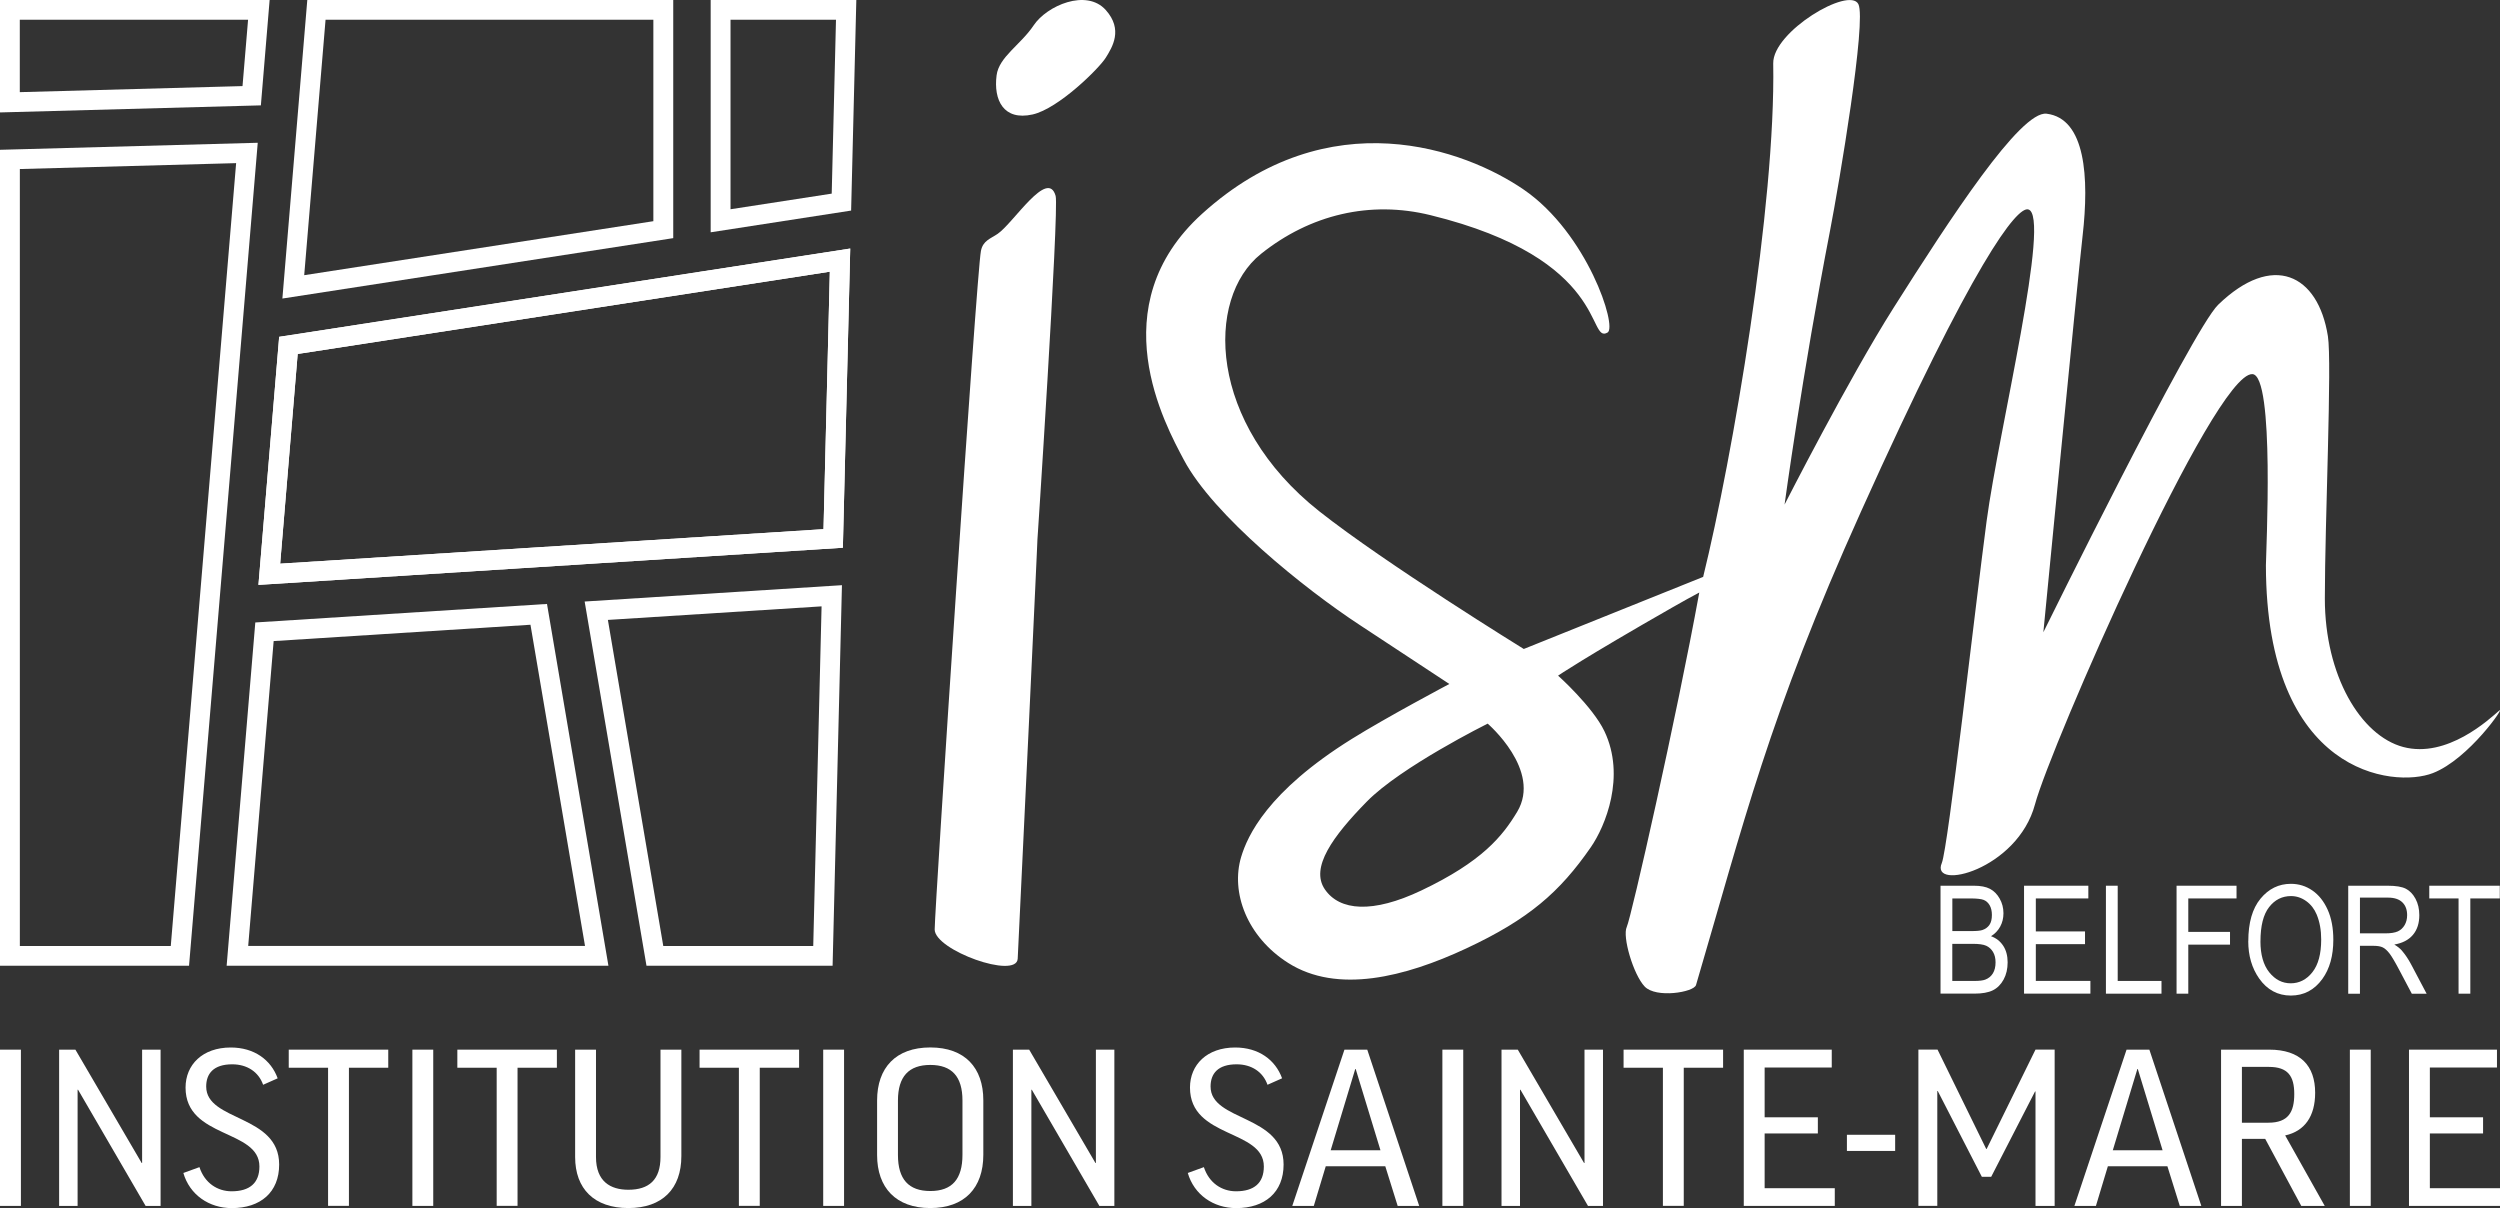 <svg xmlns="http://www.w3.org/2000/svg" width="149" height="72" viewBox="0 0 149 72" fill="none"><rect x="0" y="0" width="149" height="72" fill="#333333" stroke="none"/><path d="M62.916 11.678C62.448 10.006 60.401 13.295 59.462 13.936C59.029 14.232 58.587 14.337 58.464 14.952C58.198 16.278 55.707 54.162 55.707 55.397C55.707 56.633 60.59 58.386 60.655 57.138C60.789 54.552 61.898 30.987 61.828 32.182C61.757 33.378 63.134 12.455 62.916 11.678Z" fill="white"></path><path d="M65.906 0.599C64.752 -0.693 62.39 0.34 61.609 1.507C60.829 2.674 59.538 3.391 59.397 4.488C59.207 5.958 59.806 7.212 61.544 6.822C63.089 6.474 65.515 4.069 65.906 3.436C66.298 2.803 66.947 1.766 65.906 0.599Z" fill="white"></path><path d="M38.94 1.177V13.183L18.131 16.401L19.403 1.177H38.94ZM40.123 0H18.315L16.83 17.793L40.125 14.193V0H40.123Z" fill="white"></path><path d="M49.825 1.177L49.57 11.54L43.539 12.471V1.177H49.825ZM51.037 0H42.356V13.845L50.727 12.55L51.037 0Z" fill="white"></path><path d="M31.616 37.237L34.867 56.378H14.793L16.31 38.208L31.613 37.235M32.604 35.995L15.216 37.099L13.508 57.556H36.262L32.601 35.995H32.604Z" fill="white"></path><path d="M49.457 16.192L49.082 31.539L16.699 33.595L17.742 21.096L49.46 16.192M50.674 14.813L16.638 20.075L15.403 34.859L50.235 32.645L50.674 14.813Z" fill="white"></path><path d="M49.457 16.192L49.081 31.539L16.698 33.595L17.742 21.096L49.46 16.192M50.674 14.813L16.638 20.075L15.403 34.859L50.235 32.645L50.674 14.813Z" fill="white"></path><path d="M14.785 1.177L14.454 5.131L1.18 5.492V1.177H14.783M16.07 0H0V6.701L15.548 6.28L16.07 0Z" fill="white"></path><path d="M48.966 36.136L48.469 56.381H39.531L36.23 36.947L48.966 36.139M50.18 34.877L34.845 35.851L38.53 57.556H49.623L50.18 34.877Z" fill="white"></path><path d="M14.073 9.723L10.178 56.381H1.183V10.074L14.073 9.723ZM15.361 8.509L0 8.928V57.559H11.267L15.361 8.512V8.509Z" fill="white"></path><path d="M148.945 42.356C148.372 42.858 145.844 45.218 143.229 44.52C140.693 43.842 138.561 40.257 138.561 35.678C138.561 31.099 138.992 21.614 138.743 20.038C138.157 16.338 135.45 15.017 132.201 18.165C130.651 19.669 121.784 37.682 121.784 37.682C121.784 37.682 123.8 16.891 124.125 14.036C124.517 10.6 124.307 7.065 121.978 6.777C120.417 6.584 116.21 13.052 112.856 18.348C110.186 22.561 106.36 30.073 106.36 30.073C106.36 30.073 107.422 22.252 109.067 13.764C109.616 10.922 111.256 1.23 110.759 0.246C110.218 -0.827 105.65 1.884 105.684 3.778C105.834 12.222 103.267 27.229 101.508 34.383L90.817 38.679C90.817 38.679 82.571 33.59 78.626 30.471C71.993 25.225 71.819 17.799 75.157 15.13C78.093 12.782 81.667 11.94 85.251 12.822C95.94 15.444 94.589 20.528 95.811 19.819C96.405 19.473 94.594 13.897 90.815 11.301C87.343 8.918 79.212 5.893 71.654 12.733C65.546 18.259 69.462 25.342 70.553 27.399C72.305 30.709 77.74 35.089 81.057 37.261C83.475 38.847 86.381 40.765 86.381 40.765C86.381 40.765 82.65 42.74 80.566 44.041C75.514 47.189 74.347 49.837 73.974 51.069C73.338 53.186 74.316 55.832 76.776 57.391C79.709 59.252 83.735 58.231 87.375 56.533C91.115 54.788 92.962 53.168 94.812 50.496C95.679 49.246 96.904 46.268 95.624 43.583C94.925 42.115 92.862 40.268 92.862 40.268C92.862 40.268 94.352 39.245 99.695 36.191C100.321 35.833 100.838 35.547 101.277 35.315C99.908 42.811 97.219 54.688 96.954 55.248C96.683 55.821 97.343 58.079 98.021 58.796C98.696 59.511 100.954 59.142 101.083 58.707C103.924 49.065 105.398 42.74 110.912 30.497C117.681 15.459 120.194 12.343 120.872 12.479C122.294 12.764 119.124 25.646 118.404 31.041C117.734 36.063 116.105 50.551 115.731 51.436C115.017 53.121 120.239 51.86 121.287 47.935C122.199 44.52 131.939 22.226 134.238 22.297C135.592 22.338 135.048 32.959 135.048 33.697C135.066 46.184 142.674 46.98 144.997 46.077C147.158 45.239 149.376 41.984 148.95 42.356H148.945ZM90.423 48.385C89.546 49.845 88.329 51.352 84.715 53.071C81.806 54.455 79.84 54.291 78.96 53.003C78.079 51.716 79.427 49.853 81.459 47.778C83.488 45.703 88.665 43.128 88.665 43.128C88.665 43.128 91.908 45.912 90.423 48.385Z" fill="white"></path><path d="M115.655 59.223V52.789H117.645C118.047 52.789 118.367 52.851 118.601 52.974C118.835 53.097 119.03 53.291 119.179 53.555C119.329 53.819 119.406 54.11 119.406 54.429C119.406 54.725 119.34 54.992 119.211 55.227C119.082 55.463 118.898 55.654 118.664 55.798C118.972 55.908 119.214 56.099 119.39 56.365C119.566 56.632 119.655 56.965 119.655 57.355C119.655 57.745 119.576 58.085 119.416 58.38C119.256 58.673 119.043 58.888 118.775 59.022C118.507 59.155 118.139 59.22 117.674 59.22H115.655V59.223ZM116.357 55.492H117.505C117.805 55.492 118.021 55.471 118.147 55.431C118.331 55.369 118.47 55.267 118.57 55.123C118.67 54.979 118.717 54.78 118.717 54.531C118.717 54.301 118.672 54.107 118.583 53.953C118.494 53.799 118.375 53.694 118.226 53.634C118.076 53.576 117.81 53.547 117.424 53.547H116.36V55.492H116.357ZM116.357 58.464H117.676C117.968 58.464 118.183 58.438 118.32 58.386C118.52 58.31 118.672 58.184 118.777 58.011C118.883 57.839 118.935 57.619 118.935 57.355C118.935 57.111 118.885 56.907 118.785 56.737C118.685 56.57 118.551 56.447 118.381 56.368C118.212 56.29 117.944 56.253 117.584 56.253H116.357V58.464Z" fill="white"></path><path d="M120.633 59.223V52.789H124.465V53.547H121.335V55.513H124.267V56.271H121.335V58.462H124.588V59.22H120.633V59.223Z" fill="white"></path><path d="M125.513 59.223V52.789H126.215V58.464H128.825V59.223H125.513Z" fill="white"></path><path d="M129.723 59.223V52.789H133.297V53.547H130.422V55.541H132.909V56.3H130.422V59.223H129.721H129.723Z" fill="white"></path><path d="M133.999 56.091C133.999 54.994 134.241 54.149 134.727 53.56C135.213 52.972 135.815 52.676 136.538 52.676C137.005 52.676 137.431 52.807 137.815 53.071C138.199 53.335 138.503 53.718 138.729 54.22C138.955 54.722 139.066 55.319 139.066 56.012C139.066 56.967 138.848 57.742 138.414 58.344C137.936 59.006 137.308 59.335 136.532 59.335C135.757 59.335 135.121 58.995 134.645 58.318C134.214 57.703 133.996 56.962 133.996 56.093L133.999 56.091ZM134.722 56.101C134.722 56.894 134.898 57.512 135.247 57.949C135.599 58.386 136.025 58.605 136.527 58.605C137.029 58.605 137.473 58.386 137.82 57.941C138.17 57.498 138.343 56.85 138.343 55.991C138.343 55.437 138.254 54.942 138.075 54.508C137.936 54.173 137.728 53.906 137.452 53.707C137.176 53.508 136.871 53.406 136.543 53.406C136.015 53.406 135.578 53.626 135.237 54.066C134.895 54.505 134.724 55.185 134.724 56.104L134.722 56.101Z" fill="white"></path><path d="M139.954 59.223V52.789H142.304C142.795 52.789 143.158 52.849 143.389 52.969C143.623 53.09 143.815 53.288 143.965 53.568C144.114 53.848 144.191 54.173 144.191 54.539C144.191 55.023 144.065 55.418 143.81 55.719C143.555 56.02 143.187 56.211 142.701 56.295C142.898 56.413 143.047 56.533 143.15 56.653C143.358 56.899 143.542 57.172 143.702 57.475L144.627 59.226H143.744L143.037 57.888C142.764 57.365 142.556 57.012 142.417 56.831C142.277 56.651 142.143 56.528 142.012 56.465C141.881 56.402 141.699 56.371 141.463 56.371H140.653V59.228H139.952L139.954 59.223ZM140.653 55.628H142.162C142.49 55.628 142.74 55.588 142.911 55.51C143.082 55.431 143.216 55.306 143.316 55.136C143.415 54.966 143.465 54.769 143.465 54.544C143.465 54.22 143.371 53.964 143.179 53.778C142.987 53.592 142.703 53.498 142.327 53.498H140.653V55.628Z" fill="white"></path><path d="M146.53 59.223V53.547H144.785V52.789H148.987V53.547H147.231V59.223H146.53Z" fill="white"></path><path d="M1.246 62.559V71.872H0V62.559H1.243H1.246Z" fill="white"></path><path d="M4.494 62.559L8.444 69.315H8.47V62.559H9.571V71.872H8.678L4.652 64.948H4.625V71.872H3.524V62.559H4.497H4.494Z" fill="white"></path><path d="M16.549 64.268L15.682 64.653C15.411 63.88 14.722 63.433 13.842 63.433C12.715 63.433 12.289 63.998 12.289 64.757C12.289 66.85 16.638 66.413 16.638 69.407C16.638 71.063 15.524 72.003 13.816 72.003C12.457 72.003 11.303 71.207 10.928 69.909L11.887 69.561C12.197 70.511 12.962 71.001 13.803 71.001C14.877 71.001 15.461 70.511 15.461 69.522C15.461 67.287 11.059 67.866 11.059 64.82C11.059 63.459 12.068 62.431 13.753 62.431C15.151 62.431 16.149 63.164 16.549 64.268Z" fill="white"></path><path d="M23.14 62.559V63.637H20.796V71.869H19.553V63.637H17.209V62.559H23.14Z" fill="white"></path><path d="M25.821 62.559V71.872H24.578V62.559H25.821Z" fill="white"></path><path d="M33.19 62.559V63.637H30.845V71.869H29.602V63.637H27.258V62.559H33.19Z" fill="white"></path><path d="M40.609 62.559V68.904C40.609 70.843 39.481 72 37.45 72C35.418 72 34.278 70.856 34.278 68.957V62.559H35.521V68.957C35.521 70.422 36.388 70.909 37.45 70.909C38.68 70.909 39.365 70.317 39.365 68.957V62.559H40.609Z" fill="white"></path><path d="M47.626 62.559V63.637H45.281V71.869H44.038V63.637H41.694V62.559H47.626Z" fill="white"></path><path d="M50.306 62.559V71.872H49.063V62.559H50.306Z" fill="white"></path><path d="M58.606 65.579V68.829C58.606 70.794 57.491 72 55.447 72C53.402 72 52.275 70.794 52.275 68.839V65.589C52.275 63.637 53.389 62.428 55.447 62.428C57.505 62.428 58.606 63.635 58.606 65.576V65.579ZM57.363 65.589C57.363 64.163 56.729 63.47 55.447 63.47C54.164 63.47 53.518 64.163 53.518 65.589V68.839C53.518 70.278 54.151 70.985 55.447 70.985C56.742 70.985 57.363 70.278 57.363 68.826V65.589Z" fill="white"></path><path d="M61.339 62.559L65.289 69.315H65.315V62.559H66.416V71.872H65.522L61.496 64.948H61.47V71.872H60.369V62.559H61.341H61.339Z" fill="white"></path><path d="M76.41 64.268L75.543 64.653C75.273 63.88 74.584 63.433 73.704 63.433C72.576 63.433 72.15 63.998 72.15 64.757C72.15 66.85 76.502 66.413 76.502 69.407C76.502 71.063 75.388 72.003 73.68 72.003C72.321 72.003 71.168 71.207 70.792 69.909L71.751 69.561C72.061 70.511 72.826 71.001 73.667 71.001C74.742 71.001 75.325 70.511 75.325 69.522C75.325 67.287 70.923 67.866 70.923 64.82C70.923 63.459 71.932 62.431 73.617 62.431C75.015 62.431 76.011 63.164 76.413 64.268H76.41Z" fill="white"></path><path d="M78.303 71.872H77.02L80.129 62.559H81.488L84.584 71.872H83.301L82.563 69.509H79.015L78.303 71.872ZM79.312 68.556H82.276L80.799 63.713H80.773L79.309 68.556H79.312Z" fill="white"></path><path d="M87.209 62.559V71.872H85.966V62.559H87.209Z" fill="white"></path><path d="M90.46 62.559L94.41 69.315H94.436V62.559H95.538V71.872H94.644L90.618 64.948H90.592V71.872H89.49V62.559H90.463H90.46Z" fill="white"></path><path d="M102.696 62.559V63.637H100.352V71.869H99.109V63.637H96.765V62.559H102.696Z" fill="white"></path><path d="M109.172 62.559V63.624H105.172V66.591H108.344V67.554H105.172V70.817H109.353V71.872H103.929V62.559H109.175H109.172Z" fill="white"></path><path d="M110.076 67.633H112.951V68.596H110.076V67.633Z" fill="white"></path><path d="M122.457 62.559V71.872H121.316V65.05H121.29L118.675 70.137H118.118L115.49 65.024H115.463V71.869H114.336V62.556H115.477L118.378 68.478H118.404L121.316 62.556H122.457V62.559Z" fill="white"></path><path d="M124.917 71.872H123.634L126.743 62.559H128.102L131.198 71.872H129.915L129.177 69.509H125.629L124.917 71.872ZM125.926 68.556H128.89L127.413 63.713H127.387L125.923 68.556H125.926Z" fill="white"></path><path d="M135.003 67.876H133.618V71.872H132.375V62.559H135.25C137.103 62.559 137.983 63.522 137.983 65.129C137.983 66.529 137.363 67.416 136.196 67.672L138.554 71.872H137.155L135.006 67.876H135.003ZM133.618 66.913H135.198C136.388 66.913 136.738 66.272 136.738 65.204C136.738 64.137 136.362 63.587 135.224 63.587H133.618V66.913Z" fill="white"></path><path d="M141.295 62.559V71.872H140.052V62.559H141.295Z" fill="white"></path><path d="M148.819 62.559V63.624H144.819V66.591H147.991V67.554H144.819V70.817H149V71.872H143.576V62.559H148.821H148.819Z" fill="white"></path></svg>